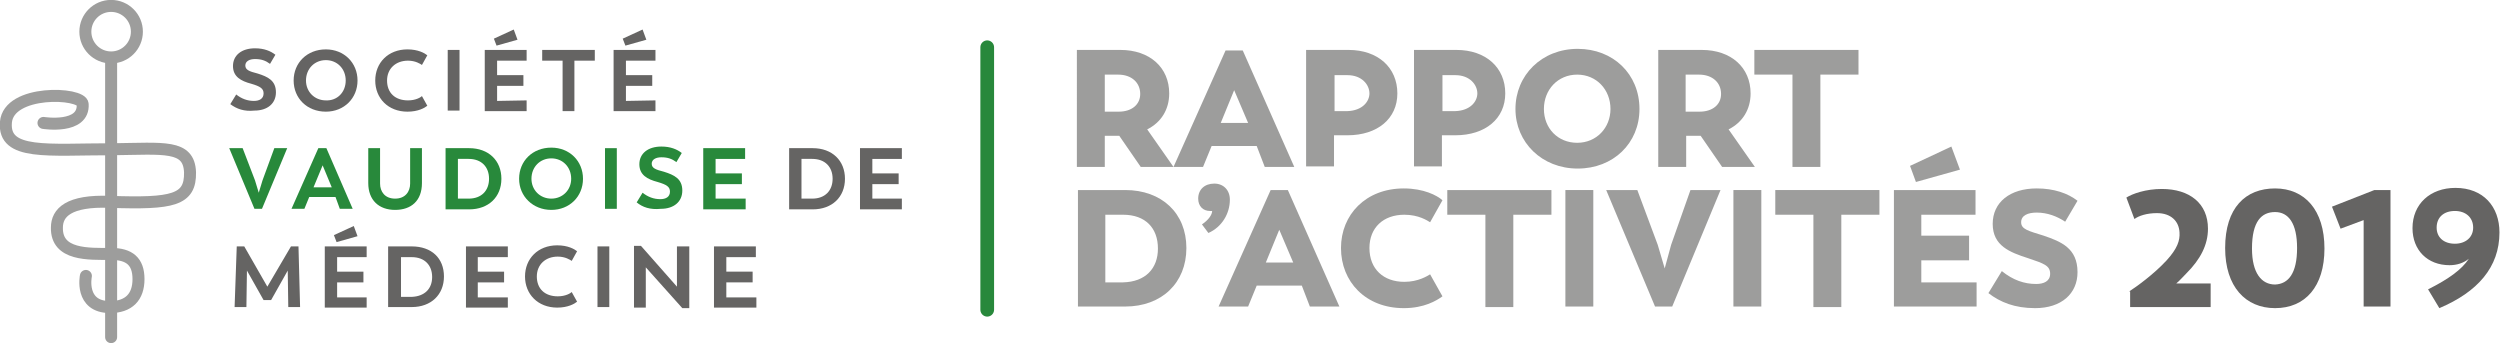 <?xml version="1.0" encoding="utf-8"?>
<!-- Generator: Adobe Illustrator 24.0.1, SVG Export Plug-In . SVG Version: 6.00 Build 0)  -->
<svg version="1.1" id="Calque_1" xmlns="http://www.w3.org/2000/svg" xmlns:xlink="http://www.w3.org/1999/xlink" x="0px" y="0px"
	 viewBox="0 0 465.7 63.9" style="enable-background:new 0 0 465.7 63.9;" xml:space="preserve">
<style type="text/css">
	.st0{fill:none;stroke:#9D9D9C;stroke-width:2.234;stroke-linecap:round;stroke-miterlimit:10;}
	.st1{fill:none;stroke:#9D9D9C;stroke-width:2.234;stroke-miterlimit:10;}
	.st2{fill:#656463;}
	.st3{fill:#28893B;}
	.st4{fill:#9D9D9C;}
	.st5{fill:none;stroke:#28883B;stroke-width:2.552;stroke-linecap:round;stroke-miterlimit:10;}
</style>
<g>
	<g>
		<path class="st0" d="M20.7,62.8c0-0.5,0-51.4,0-51.4"/>
		<path class="st0" d="M16,51.4c0,0-1.2,5.8,4.5,5.8c3.5,0,5.3-1.9,5.3-5.2s-1.7-4.7-5.1-4.7c-4.2,0-10.2,0.3-10.1-4.9
			c0-2.8,2.2-5.1,9.9-4.8c11.7,0.4,15-0.3,14.9-5.5c-0.2-5.2-4.9-4.4-14.4-4.3c-12.1,0-20.4,1.2-19.9-5s14.2-5.6,14.3-3.4
			c0.3,4.7-7.3,3.5-7.3,3.5"/>
		<circle class="st1" cx="20.7" cy="5.9" r="4.8"/>
	</g>
	<g>
		<path class="st2" d="M42.9,19.4l1.1-1.8c1,0.8,2.1,1.2,3.3,1.2c1,0,1.8-0.4,1.8-1.4c0-0.9-0.6-1.3-2.3-1.8
			c-1.9-0.5-3.4-1.3-3.4-3.3S45,9,47.5,9c1.7,0,2.9,0.5,3.8,1.2l-1,1.7c-0.8-0.6-1.6-0.9-2.8-0.9c-1,0-1.8,0.4-1.8,1.2
			s0.7,1.1,2.3,1.5c1.9,0.6,3.4,1.3,3.4,3.5c0,2.1-1.6,3.4-4,3.4C45.5,20.8,44.1,20.3,42.9,19.4z"/>
		<path class="st2" d="M54.7,15c0-3.3,2.5-5.8,6-5.8c3.4,0,5.9,2.5,5.9,5.8s-2.5,5.8-5.9,5.8C57.2,20.8,54.7,18.3,54.7,15z M64.4,15
			c0-2.2-1.6-3.8-3.7-3.8c-2.1,0-3.7,1.6-3.7,3.8c0,2.1,1.6,3.7,3.7,3.7C62.8,18.8,64.4,17.2,64.4,15z"/>
		<path class="st2" d="M69.9,15c0-3.3,2.4-5.8,6-5.8c2,0,3.2,0.7,3.7,1.1l-1,1.8c-0.3-0.2-1.2-0.8-2.6-0.8c-2.3,0-3.9,1.5-3.9,3.7
			c0,2.3,1.5,3.7,3.9,3.7c1.5,0,2.4-0.6,2.6-0.8l1,1.8c-0.5,0.4-1.7,1.1-3.7,1.1C72.3,20.8,69.9,18.3,69.9,15z"/>
		<path class="st2" d="M83.4,9.3h2.2v11.3h-2.2V9.3z"/>
		<path class="st2" d="M98.1,18.7v2h-7.8V9.3h7.8v2h-5.5V14h4.9v2h-4.9v2.8L98.1,18.7L98.1,18.7z M92.5,8.5L92,7.2l3.7-1.7l0.7,1.9
			L92.5,8.5z"/>
		<path class="st2" d="M110.8,11.3H107v9.4h-2.2v-9.4H101v-2h9.8V11.3z"/>
		<path class="st2" d="M122.1,18.7v2h-7.8V9.3h7.8v2h-5.5V14h4.9v2h-4.9v2.8L122.1,18.7L122.1,18.7z M116.5,8.5L116,7.2l3.7-1.7
			l0.7,1.9L116.5,8.5z"/>
		<path class="st3" d="M53.5,27.6l-4.7,11.3h-1.4l-4.7-11.3h2.5l2.3,6l0.7,2.3l0.7-2.3l2.2-6C51.1,27.6,53.5,27.6,53.5,27.6z"/>
		<path class="st3" d="M62.5,36.7h-4.9l-0.9,2.2h-2.4l5-11.3h1.5l4.9,11.3h-2.4L62.5,36.7z M58.4,34.9h3.4l-1.7-4.1L58.4,34.9z"/>
		<path class="st3" d="M68.6,34.1v-6.5h2.2v6.6c0,1.5,0.9,2.8,2.8,2.8s2.8-1.3,2.8-2.8v-6.6h2.2v6.5c0,3.3-2,5-5,5
			S68.6,37.3,68.6,34.1z"/>
		<path class="st3" d="M93.4,33.3c0,3.4-2.4,5.7-6,5.7H83V27.6h4.4C91,27.6,93.4,29.9,93.4,33.3z M91.1,33.3c0-2.2-1.4-3.7-3.8-3.7
			h-2V37h2C89.7,37,91.1,35.5,91.1,33.3z"/>
		<path class="st3" d="M96.7,33.3c0-3.3,2.5-5.8,6-5.8c3.4,0,5.9,2.5,5.9,5.8s-2.5,5.8-5.9,5.8C99.3,39.1,96.7,36.6,96.7,33.3z
			 M106.4,33.3c0-2.2-1.6-3.8-3.7-3.8S99,31.1,99,33.3c0,2.1,1.6,3.7,3.7,3.7S106.4,35.4,106.4,33.3z"/>
		<path class="st3" d="M112.7,27.6h2.2v11.3h-2.2V27.6z"/>
		<path class="st3" d="M118.6,37.7l1.1-1.8c1,0.8,2.1,1.2,3.3,1.2c1,0,1.8-0.4,1.8-1.4c0-0.9-0.6-1.3-2.3-1.8
			c-1.9-0.5-3.4-1.3-3.4-3.3s1.6-3.3,4.1-3.3c1.7,0,2.9,0.5,3.8,1.2l-1,1.7c-0.8-0.6-1.6-0.9-2.8-0.9c-1,0-1.8,0.4-1.8,1.2
			c0,0.8,0.7,1.1,2.3,1.5c1.9,0.6,3.4,1.3,3.4,3.5c0,2.1-1.6,3.4-4,3.4C121.1,39.1,119.7,38.6,118.6,37.7z"/>
		<path class="st3" d="M138.9,37v2H131V27.6h7.8v2h-5.5v2.7h4.9v2h-4.9V37H138.9z"/>
		<path class="st2" d="M157.4,33.3c0,3.4-2.4,5.7-6,5.7H147V27.6h4.4C155,27.6,157.4,29.9,157.4,33.3z M155.1,33.3
			c0-2.2-1.4-3.7-3.8-3.7h-2V37h2C153.7,37,155.1,35.5,155.1,33.3z"/>
		<path class="st2" d="M168,37v2h-7.8V27.6h7.8v2h-5.5v2.7h4.9v2h-4.9V37H168z"/>
		<path class="st2" d="M53.7,57.2l-0.1-6.8l-3.1,5.5h-1.4L46,50.4l-0.1,6.8h-2.2l0.4-11.3h1.4l4.3,7.5l4.4-7.5h1.4l0.3,11.3H53.7z"
			/>
		<path class="st2" d="M68.3,55.3v2h-7.8V45.9h7.8v2h-5.5v2.7h4.9v2h-4.9v2.8h5.5V55.3z M62.7,45.1l-0.5-1.3l3.7-1.7l0.7,1.9
			L62.7,45.1z"/>
		<path class="st2" d="M82.7,51.5c0,3.4-2.4,5.7-6,5.7h-4.4V45.9h4.4C80.4,45.9,82.7,48.1,82.7,51.5z M80.5,51.6
			c0-2.2-1.4-3.7-3.8-3.7h-2v7.4h2C79.1,55.2,80.5,53.8,80.5,51.6z"/>
		<path class="st2" d="M94.6,55.3v2h-7.8V45.9h7.8v2H89v2.7h4.9v2H89v2.8h5.6V55.3z"/>
		<path class="st2" d="M97.8,51.5c0-3.3,2.4-5.8,6-5.8c2,0,3.2,0.7,3.7,1.1l-1,1.8c-0.3-0.2-1.2-0.8-2.6-0.8c-2.3,0-3.9,1.5-3.9,3.7
			c0,2.3,1.5,3.7,3.9,3.7c1.5,0,2.4-0.6,2.6-0.8l1,1.8c-0.5,0.4-1.7,1.1-3.7,1.1C100.2,57.3,97.8,54.8,97.8,51.5z"/>
		<path class="st2" d="M111.3,45.9h2.2v11.3h-2.2V45.9z"/>
		<path class="st2" d="M128.4,45.9v11.5h-1.3l-6.8-7.6v7.5h-2.2V45.8h1.3l6.7,7.6v-7.5C126.1,45.9,128.4,45.9,128.4,45.9z"/>
		<path class="st2" d="M140.9,55.3v2H133V45.9h7.8v2h-5.5v2.7h4.9v2h-4.9v2.8h5.6V55.3z"/>
	</g>
</g>
<path class="st4" d="M212.5,31.1l-4-5.8l0,0h-2.7v5.8h-5.2V9.3h8.1c5.5,0,9.1,3.3,9.1,8.1c0,3-1.5,5.4-4.1,6.7l4.9,7
	C218.6,31.1,212.5,31.1,212.5,31.1z M205.9,20.8h2.5c2.4,0,4-1.3,4-3.3c0-2.1-1.6-3.6-4.1-3.6h-2.5v6.9H205.9z"/>
<path class="st4" d="M234.1,27.2h-8.4l-1.6,3.9h-5.5l9.7-21.7h3.2l9.6,21.7h-5.5L234.1,27.2z M227.4,22.9h5.1l-2.6-6.1L227.4,22.9z"
	/>
<path class="st4" d="M260.3,17.4c0,4.7-3.7,7.8-9.3,7.8h-2.5V31h-5.2V9.3h7.9C256.7,9.3,260.3,12.6,260.3,17.4z M255.1,17.4
	c0-1.6-1.4-3.4-4.1-3.4h-2.4v6.7h2.4C253.8,20.6,255.1,18.9,255.1,17.4z"/>
<path class="st4" d="M280.4,17.4c0,4.7-3.7,7.8-9.3,7.8h-2.5V31h-5.2V9.3h7.9C276.8,9.3,280.4,12.6,280.4,17.4z M275.2,17.4
	c0-1.6-1.4-3.4-4.1-3.4h-2.4v6.7h2.4C273.9,20.6,275.2,18.9,275.2,17.4z"/>
<path class="st4" d="M282.3,20.3c0-6.3,4.9-11.2,11.6-11.2c6.6,0,11.5,4.7,11.5,11.2c0,6.4-4.9,11.1-11.5,11.1
	C287.2,31.4,282.3,26.5,282.3,20.3z M300,20.3c0-3.6-2.6-6.4-6.2-6.4s-6.2,2.8-6.2,6.4s2.6,6.3,6.2,6.3
	C297.4,26.6,300,23.8,300,20.3z"/>
<path class="st4" d="M320.8,31.1l-4-5.8l0,0h-2.7v5.8h-5.2V9.3h8.1c5.5,0,9.1,3.3,9.1,8.1c0,3-1.5,5.4-4.1,6.7l4.9,7
	C326.9,31.1,320.8,31.1,320.8,31.1z M314.1,20.8h2.5c2.4,0,4-1.3,4-3.3c0-2.1-1.6-3.6-4.1-3.6H314v6.9H314.1z"/>
<path class="st4" d="M346.2,13.9h-7.1v17.2h-5.2V13.9h-7.1V9.3h19.4L346.2,13.9L346.2,13.9z"/>
<path class="st4" d="M221,46.2c0,6.5-4.6,10.9-11.4,10.9h-8.8V35.4h8.8C216.4,35.4,221,39.7,221,46.2z M215.7,46.3
	c0-3.8-2.3-6.3-6.5-6.3h-3.3v12.6h3.3C213.4,52.5,215.7,50,215.7,46.3z"/>
<path class="st4" d="M223.9,41.8c1.2-0.8,1.9-1.8,1.9-2.5c-0.1,0-0.2,0-0.4,0c-1.3,0-2.2-0.9-2.2-2.3c0-1.7,1.2-2.8,3-2.8
	c1.7,0,2.9,1.2,2.9,3c0,2.6-1.5,5.1-4,6.2L223.9,41.8z"/>
<path class="st4" d="M242.5,53.2h-8.4l-1.6,3.9H227l9.7-21.7h3.2l9.6,21.7H244L242.5,53.2z M235.8,48.9h5.1l-2.6-6.1L235.8,48.9z"/>
<path class="st4" d="M249.8,46.2c0-6.2,4.6-11.1,11.7-11.1c3.7,0,6.2,1.3,7.2,2.2l-2.3,4.1c-0.5-0.3-2.1-1.4-4.8-1.4
	c-3.9,0-6.5,2.4-6.5,6.2c0,3.9,2.6,6.3,6.5,6.3c2.6,0,4.3-1.1,4.8-1.4l2.3,4.1c-1.1,0.8-3.4,2.2-7.2,2.2
	C254.4,57.4,249.8,52.5,249.8,46.2z"/>
<path class="st4" d="M289,40h-7.1v17.2h-5.2V40h-7.1v-4.6H289V40z"/>
<path class="st4" d="M291.6,35.4h5.2v21.7h-5.2V35.4z"/>
<path class="st4" d="M320.5,35.4l-9,21.7h-3.2l-9.1-21.7h5.8l3.8,10.2l1.3,4.4l1.2-4.4l3.6-10.2H320.5z"/>
<path class="st4" d="M322.9,35.4h5.2v21.7h-5.2V35.4z"/>
<path class="st4" d="M350.1,40H343v17.2h-5.2V40h-7.1v-4.6h19.4L350.1,40L350.1,40z"/>
<path class="st4" d="M368.2,52.6v4.5h-15.4V35.4H368V40h-10.1v3.9h8.9v4.6h-8.9v4.1H368.2z M356.9,33.9l-1.1-3l7.7-3.6l1.6,4.3
	L356.9,33.9z"/>
<path class="st4" d="M370.4,54.6l2.5-4.1c2.1,1.7,4.2,2.4,6.4,2.4c1.4,0,2.6-0.5,2.6-1.9c0-1.5-1.1-1.9-4.1-2.9
	c-3.4-1.1-6.6-2.3-6.6-6.4c0-4,3.2-6.6,8.2-6.6c3.2,0,5.8,0.9,7.6,2.3l-2.3,3.9c-1.5-1-3.3-1.7-5.3-1.7c-1.6,0-2.9,0.5-2.9,1.8
	s1.3,1.6,4.2,2.5c3.2,1.1,6.3,2.3,6.3,6.8c0,4-3,6.7-7.9,6.7C375.3,57.4,372.6,56.3,370.4,54.6z"/>
<path class="st2" d="M396.6,54.3c1.4-0.9,4.6-3.2,7-5.8c2-2.2,2.5-3.7,2.4-5.2c-0.1-2.1-1.6-3.6-4.2-3.6c-1.9,0-3.4,0.5-4.2,1.1
	l-1.5-4c1.1-0.7,3.6-1.6,6.6-1.6c5.2,0,8.6,2.7,8.6,7.4c0,3-1.4,5.7-4,8.3c-0.5,0.5-1.2,1.3-1.9,1.9h6.4v4.4h-15v-2.9H396.6z"/>
<path class="st2" d="M414.5,46.2c0-7.5,3.8-11.1,9.3-11.1s9.2,4,9.2,11.2c0,7.1-3.6,11.1-9.2,11.1C418.3,57.4,414.5,53.4,414.5,46.2
	z M427.9,46.2c0-4.6-1.6-6.7-4.1-6.7s-4.3,1.7-4.3,6.8c0,4.6,1.8,6.7,4.3,6.7C426.3,52.9,427.9,50.9,427.9,46.2z"/>
<path class="st2" d="M445.3,35.4v21.7h-5V41l-4.3,1.6l-1.6-4.1l7.9-3.1H445.3z"/>
<line class="st5" x1="183.9" y1="57.7" x2="183.9" y2="8.8"/>
<g>
	<path class="st2" d="M465.6,43.3c0,6.5-4.1,11.1-11.2,14.1l-2.1-3.5c3.8-1.9,6.3-3.7,7.6-5.7c-1,0.8-2.2,1.2-3.6,1.2
		c-4.1,0-6.9-2.8-6.9-6.9c0-4.5,3.3-7.5,8-7.5C462.6,35,465.6,38.5,465.6,43.3z M460.7,42.4c0-1.9-1.4-3.1-3.4-3.1
		c-2.1,0-3.4,1.2-3.4,3.1c0,1.8,1.3,3,3.4,3C459.3,45.4,460.7,44.2,460.7,42.4z"/>
</g>
</svg>
